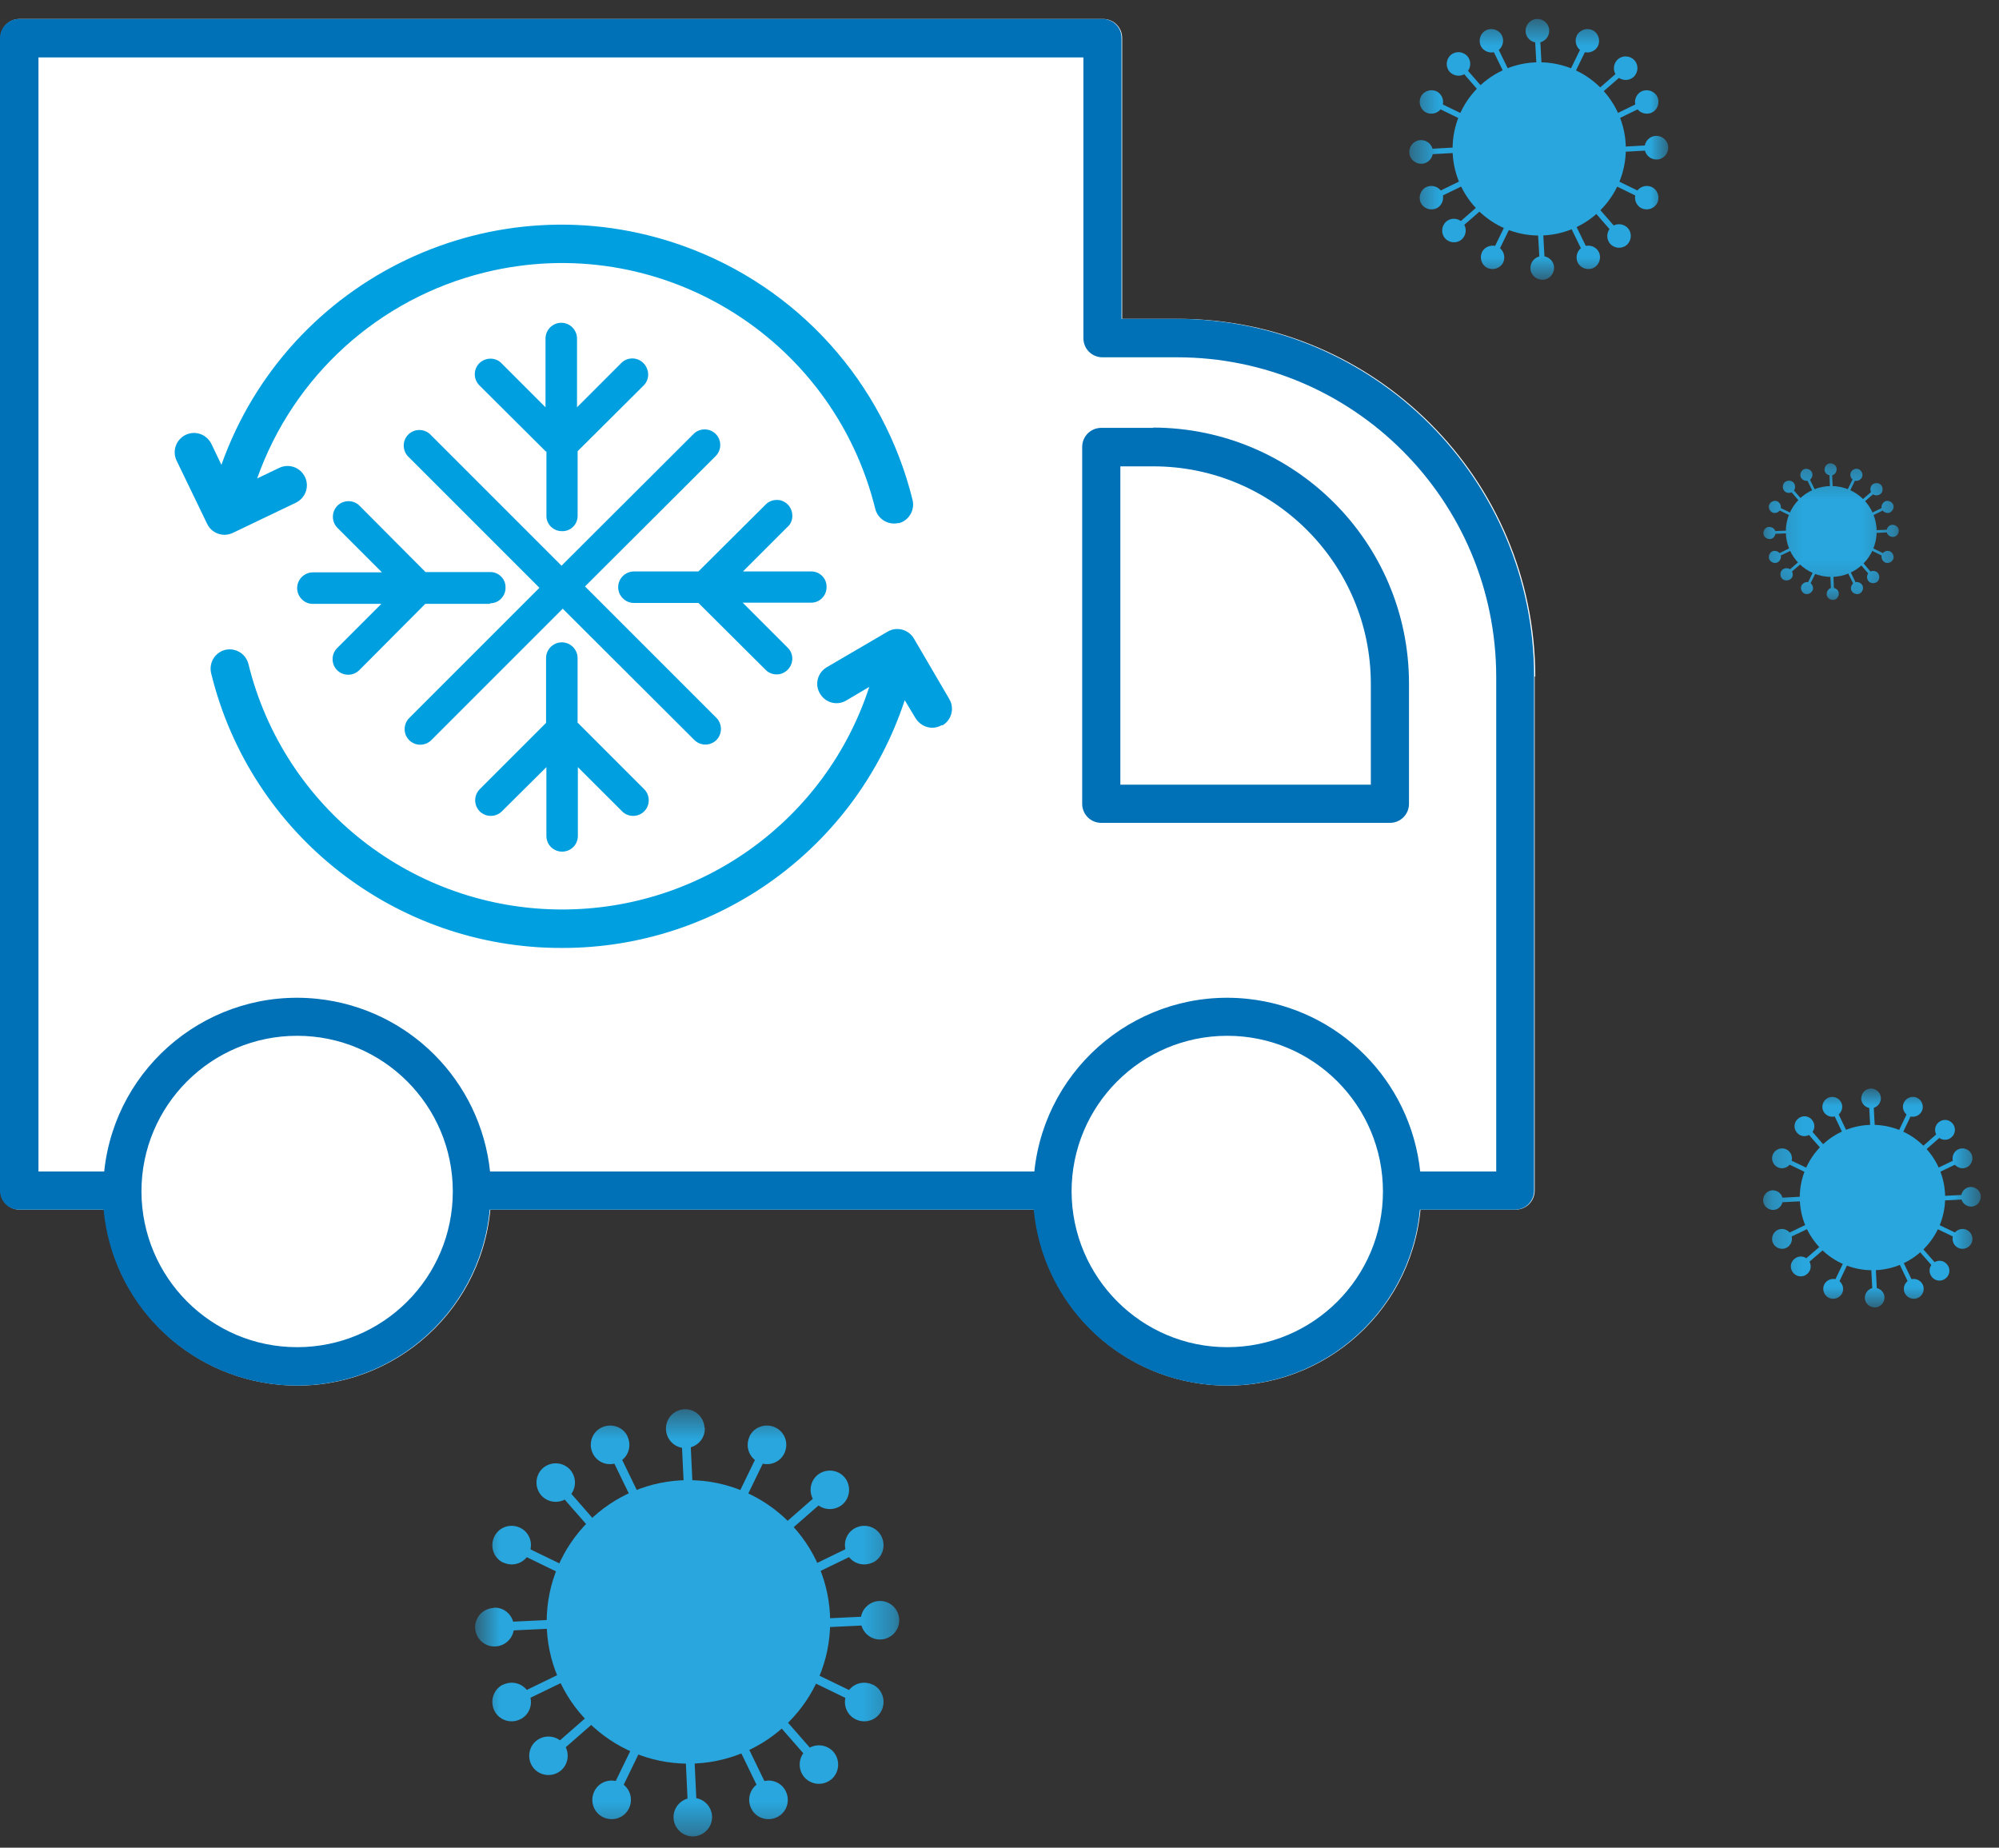 <svg width="66" height="61" viewBox="0 0 66 61" fill="none" xmlns="http://www.w3.org/2000/svg">
<rect x="0" y="0" width="66" height="61" fill="#333333" stroke="none"/>
<path d="M50.67 22.336V39.306C50.67 39.656 50.389 39.936 50.04 39.936H46.9C46.569 43.456 43.45 46.046 39.93 45.716C36.86 45.426 34.44 43.006 34.15 39.936H16.189C15.86 43.456 12.739 46.046 9.22 45.716C6.15 45.426 3.73 43.006 3.44 39.936H0.65C0.3 39.936 0.02 39.656 0.02 39.306V1.256C0.02 0.906 0.3 0.626 0.65 0.626H36.42C36.77 0.626 37.05 0.906 37.05 1.256V10.526H38.88C45.4 10.526 50.679 15.816 50.69 22.336H50.67Z" fill="white"/>
<path d="M38.86 10.526H37.03V1.256C37.03 0.906 36.75 0.626 36.4 0.626H0.63C0.28 0.626 0 0.916 0 1.256V39.306C0 39.656 0.28 39.936 0.63 39.936H3.42C3.71 43.006 6.13 45.426 9.2 45.716C12.72 46.046 15.84 43.456 16.17 39.936H34.13C34.42 43.006 36.84 45.426 39.91 45.716C43.43 46.046 46.55 43.456 46.88 39.936H50.02C50.37 39.936 50.65 39.656 50.65 39.306V22.336C50.65 15.816 45.36 10.536 38.84 10.526H38.86ZM9.81 44.476C6.97 44.476 4.68 42.176 4.67 39.336C4.67 36.496 6.97 34.196 9.81 34.196C12.65 34.196 14.95 36.496 14.95 39.336C14.95 42.176 12.65 44.476 9.81 44.476ZM40.52 44.476C37.69 44.476 35.39 42.176 35.38 39.336C35.38 36.496 37.68 34.196 40.52 34.196C43.36 34.196 45.66 36.496 45.66 39.336C45.66 42.176 43.36 44.476 40.52 44.476ZM49.4 38.676H46.89C46.57 35.666 44.2 33.296 41.19 32.976C37.67 32.606 34.52 35.156 34.15 38.676H16.18C15.86 35.666 13.49 33.296 10.48 32.976C6.96 32.606 3.81 35.156 3.44 38.676H1.27V1.896H35.77V11.166C35.77 11.516 36.05 11.796 36.4 11.796H38.86C44.68 11.796 49.39 16.516 49.4 22.336V38.676Z" fill="#0071B7"/>
<path d="M38.08 14.126H36.36C36.01 14.126 35.73 14.406 35.73 14.756V26.536C35.73 26.886 36.01 27.166 36.36 27.166H45.89C46.24 27.166 46.52 26.886 46.52 26.536V22.566C46.52 17.906 42.74 14.126 38.07 14.116L38.08 14.126ZM45.26 25.906H36.99V15.396H38.08C42.04 15.396 45.26 18.616 45.26 22.576V25.916V25.906Z" fill="#0071B7"/>
<path d="M31.101 23.936C31.001 23.996 30.891 24.026 30.781 24.026C30.561 24.026 30.351 23.906 30.231 23.716L29.871 23.116C28.261 28.006 23.691 31.306 18.551 31.296C13.061 31.306 8.271 27.556 6.971 22.226C6.891 21.886 7.091 21.546 7.431 21.456C7.771 21.376 8.111 21.576 8.201 21.916C9.371 26.686 13.651 30.026 18.561 30.026C23.181 30.026 27.271 27.066 28.701 22.676L27.941 23.126C27.641 23.306 27.251 23.206 27.071 22.896C26.891 22.596 26.991 22.206 27.301 22.026L29.301 20.856C29.601 20.676 29.991 20.776 30.171 21.076L31.341 23.076C31.521 23.376 31.421 23.766 31.121 23.946L31.101 23.936Z" fill="#009FDF"/>
<path d="M29.67 17.266C29.33 17.346 28.99 17.146 28.9 16.806C27.49 11.086 21.72 7.586 16 8.996C12.51 9.856 9.69 12.406 8.49 15.796L9.22 15.446C9.54 15.296 9.91 15.426 10.07 15.746C10.22 16.066 10.09 16.436 9.77 16.596L7.68 17.596C7.59 17.636 7.5 17.656 7.41 17.656C7.17 17.656 6.94 17.516 6.84 17.296L5.83 15.206C5.68 14.886 5.81 14.516 6.13 14.356C6.45 14.206 6.82 14.336 6.98 14.656L7.31 15.346C9.52 9.136 16.34 5.896 22.55 8.116C26.33 9.466 29.17 12.616 30.13 16.506C30.21 16.846 30.01 17.186 29.67 17.276V17.266Z" fill="#009FDF"/>
<path d="M18.041 14.906V17.036C18.041 17.316 18.281 17.546 18.571 17.536C18.851 17.536 19.071 17.306 19.071 17.036V14.896L21.261 12.716C21.461 12.506 21.441 12.176 21.231 11.976C21.031 11.786 20.721 11.786 20.521 11.976L19.051 13.446V11.176C19.051 10.896 18.821 10.656 18.531 10.656C18.251 10.656 18.011 10.886 18.011 11.176V13.446L16.551 11.986C16.351 11.786 16.021 11.796 15.821 11.996C15.621 12.206 15.631 12.526 15.831 12.726L18.021 14.906H18.041Z" fill="#009FDF"/>
<path d="M26.8 18.866H24.53L25.99 17.406C26.1 17.316 26.16 17.176 26.16 17.036C26.16 16.896 26.11 16.756 26.01 16.656C25.91 16.556 25.77 16.496 25.63 16.506C25.49 16.506 25.35 16.576 25.26 16.676L23.06 18.866H20.93C20.65 18.866 20.41 19.096 20.41 19.386C20.41 19.666 20.64 19.906 20.93 19.906H23.06L25.26 22.096C25.45 22.306 25.78 22.326 25.99 22.126C26.2 21.936 26.22 21.606 26.02 21.396C26.01 21.386 26 21.376 25.99 21.366L24.52 19.896H26.79C27.07 19.896 27.3 19.656 27.29 19.366C27.29 19.086 27.06 18.866 26.79 18.866H26.8Z" fill="#009FDF"/>
<path d="M19.31 19.366L23.63 15.056C23.83 14.856 23.83 14.526 23.63 14.326C23.43 14.126 23.1 14.126 22.9 14.326L18.54 18.676L14.21 14.346C14.01 14.146 13.68 14.146 13.48 14.346C13.28 14.546 13.28 14.876 13.48 15.076L17.81 19.406L13.51 23.706C13.31 23.906 13.31 24.236 13.51 24.436C13.71 24.636 14.04 24.636 14.24 24.436L18.58 20.096L22.93 24.436C23.14 24.636 23.46 24.626 23.66 24.426C23.85 24.226 23.85 23.906 23.66 23.706L19.32 19.366H19.31Z" fill="#009FDF"/>
<path d="M19.07 23.856V21.726C19.07 21.446 18.839 21.206 18.549 21.206C18.269 21.206 18.029 21.436 18.029 21.726V23.866L15.839 26.056C15.639 26.256 15.639 26.586 15.839 26.786C16.04 26.986 16.369 26.986 16.57 26.786L18.04 25.326V27.596C18.04 27.886 18.27 28.116 18.559 28.116C18.849 28.116 19.079 27.886 19.079 27.596V25.326L20.54 26.786C20.739 26.986 21.069 26.986 21.269 26.786C21.469 26.586 21.469 26.256 21.269 26.056L19.07 23.856Z" fill="#009FDF"/>
<path d="M16.191 19.916C16.471 19.916 16.701 19.676 16.691 19.386C16.691 19.106 16.461 18.886 16.191 18.886H14.05L11.87 16.696C11.671 16.496 11.341 16.496 11.14 16.696C10.941 16.896 10.941 17.226 11.14 17.426L12.611 18.896H10.331C10.05 18.896 9.811 19.126 9.811 19.416C9.811 19.696 10.041 19.936 10.321 19.936H12.591L11.131 21.396C10.931 21.596 10.931 21.926 11.131 22.126C11.331 22.326 11.661 22.326 11.861 22.126L14.041 19.936H16.171L16.191 19.916Z" fill="#009FDF"/>
<mask id="mask0_6533_10460" style="mask-type:luminance" maskUnits="userSpaceOnUse" x="58" y="35" width="8" height="9">
<path d="M65.391 35.936H58.211V43.166H65.391V35.936Z" fill="white"/>
</mask>
<g mask="url(#mask0_6533_10460)">
<path d="M64.222 39.536C64.222 40.866 63.142 41.936 61.822 41.936C60.492 41.936 59.422 40.856 59.422 39.536C59.422 38.206 60.502 37.136 61.822 37.136C63.152 37.136 64.222 38.216 64.222 39.536Z" fill="#29A6DD"/>
<path d="M60.791 36.396C60.871 36.556 60.801 36.756 60.641 36.836C60.481 36.916 60.281 36.846 60.201 36.686C60.121 36.526 60.191 36.326 60.351 36.246C60.511 36.166 60.711 36.236 60.791 36.396Z" fill="#29A6DD"/>
<path d="M60.991 37.396L60.861 37.456L60.531 36.766C60.531 36.766 60.531 36.686 60.561 36.666C60.601 36.646 60.641 36.666 60.661 36.696L60.991 37.386V37.396Z" fill="#29A6DD"/>
<path d="M62.861 36.396C62.781 36.556 62.851 36.756 63.011 36.836C63.171 36.916 63.371 36.846 63.451 36.686C63.531 36.526 63.461 36.326 63.301 36.246C63.141 36.166 62.941 36.236 62.861 36.396Z" fill="#29A6DD"/>
<path d="M62.66 37.396L62.79 37.466L63.12 36.776C63.12 36.776 63.12 36.696 63.09 36.676C63.05 36.656 63.01 36.676 62.99 36.706L62.66 37.396Z" fill="#29A6DD"/>
<path d="M60.821 42.696C60.901 42.536 60.831 42.336 60.67 42.256C60.511 42.176 60.31 42.246 60.23 42.406C60.151 42.566 60.221 42.766 60.38 42.846C60.541 42.926 60.74 42.856 60.821 42.696Z" fill="#29A6DD"/>
<path d="M61.02 41.696L60.891 41.626L60.56 42.316C60.56 42.316 60.56 42.396 60.59 42.416C60.63 42.436 60.67 42.416 60.691 42.386L61.02 41.696Z" fill="#29A6DD"/>
<path d="M62.891 42.696C62.811 42.536 62.881 42.336 63.041 42.256C63.201 42.176 63.401 42.246 63.481 42.406C63.561 42.566 63.491 42.766 63.331 42.846C63.171 42.926 62.971 42.856 62.891 42.696Z" fill="#29A6DD"/>
<path d="M62.691 41.696L62.821 41.626L63.151 42.316C63.151 42.316 63.151 42.396 63.121 42.416C63.092 42.436 63.041 42.416 63.021 42.386C63.021 42.386 63.021 42.386 63.021 42.376L62.691 41.686V41.696Z" fill="#29A6DD"/>
<path d="M58.691 38.536C58.851 38.616 59.051 38.546 59.131 38.386C59.211 38.226 59.141 38.026 58.981 37.946C58.821 37.866 58.621 37.936 58.541 38.096C58.461 38.256 58.531 38.456 58.691 38.536Z" fill="#29A6DD"/>
<path d="M59.681 38.736L59.751 38.606L59.061 38.276C59.061 38.276 58.981 38.276 58.961 38.306C58.941 38.346 58.961 38.386 58.991 38.406L59.681 38.736Z" fill="#29A6DD"/>
<path d="M58.691 40.606C58.851 40.526 59.051 40.596 59.131 40.756C59.211 40.916 59.141 41.116 58.981 41.196C58.821 41.276 58.621 41.206 58.541 41.046C58.461 40.886 58.531 40.686 58.691 40.606Z" fill="#29A6DD"/>
<path d="M59.681 40.406L59.751 40.536L59.061 40.866C59.061 40.866 58.981 40.866 58.961 40.836C58.941 40.796 58.961 40.756 58.991 40.736L59.681 40.406Z" fill="#29A6DD"/>
<path d="M64.94 38.536C64.78 38.616 64.58 38.546 64.5 38.386C64.42 38.226 64.49 38.026 64.65 37.946C64.81 37.866 65.01 37.936 65.09 38.096C65.17 38.256 65.1 38.456 64.94 38.536Z" fill="#29A6DD"/>
<path d="M63.951 38.736L63.881 38.606L64.571 38.276C64.571 38.276 64.651 38.276 64.671 38.306C64.691 38.346 64.671 38.386 64.641 38.406L63.951 38.736Z" fill="#29A6DD"/>
<path d="M64.94 40.606C64.78 40.526 64.58 40.596 64.5 40.756C64.42 40.916 64.49 41.116 64.65 41.196C64.81 41.276 65.01 41.206 65.09 41.046C65.17 40.886 65.1 40.686 64.94 40.606Z" fill="#29A6DD"/>
<path d="M63.951 40.406L63.881 40.536L64.571 40.866C64.571 40.866 64.651 40.866 64.671 40.826C64.681 40.796 64.671 40.756 64.641 40.736L63.951 40.406Z" fill="#29A6DD"/>
<path d="M62.101 36.246C62.101 36.426 61.971 36.576 61.791 36.586C61.611 36.586 61.461 36.456 61.451 36.276C61.451 36.096 61.581 35.946 61.761 35.936C61.941 35.936 62.091 36.066 62.101 36.246Z" fill="#29A6DD"/>
<path d="M61.901 37.246H61.751L61.711 36.486C61.711 36.446 61.741 36.406 61.781 36.406C61.821 36.406 61.861 36.436 61.861 36.476L61.901 37.236V37.246Z" fill="#29A6DD"/>
<path d="M64.002 37.056C63.862 37.176 63.852 37.386 63.972 37.516C64.092 37.656 64.302 37.666 64.432 37.546C64.572 37.426 64.582 37.216 64.462 37.086C64.342 36.946 64.142 36.936 64.002 37.056Z" fill="#29A6DD"/>
<path d="M63.43 37.896L63.53 38.006L64.1 37.506C64.1 37.506 64.14 37.436 64.1 37.396C64.07 37.366 64.03 37.366 63.99 37.396L63.41 37.906L63.43 37.896Z" fill="#29A6DD"/>
<path d="M59.67 42.056C59.81 41.936 59.82 41.726 59.7 41.596C59.58 41.456 59.38 41.446 59.24 41.566C59.1 41.686 59.09 41.886 59.21 42.026C59.33 42.166 59.54 42.176 59.67 42.056Z" fill="#29A6DD"/>
<path d="M60.24 41.216L60.14 41.106L59.56 41.606C59.56 41.606 59.53 41.676 59.56 41.716C59.59 41.746 59.63 41.746 59.67 41.716L60.25 41.216H60.24Z" fill="#29A6DD"/>
<path d="M61.57 42.856C61.57 42.676 61.7 42.526 61.88 42.516C62.06 42.516 62.21 42.646 62.22 42.826C62.22 43.006 62.09 43.156 61.91 43.166C61.73 43.166 61.58 43.036 61.57 42.856Z" fill="#29A6DD"/>
<path d="M61.781 41.866H61.931L61.971 42.626C61.971 42.666 61.941 42.706 61.901 42.706C61.861 42.706 61.821 42.676 61.821 42.636L61.781 41.876V41.866Z" fill="#29A6DD"/>
<path d="M59.331 37.396C59.451 37.536 59.651 37.546 59.791 37.426C59.931 37.306 59.941 37.106 59.821 36.966C59.701 36.826 59.501 36.816 59.361 36.936C59.221 37.056 59.211 37.266 59.331 37.396Z" fill="#29A6DD"/>
<path d="M60.161 37.966L60.271 37.866L59.771 37.286C59.771 37.286 59.701 37.256 59.661 37.286C59.631 37.316 59.631 37.356 59.661 37.396L60.171 37.976L60.161 37.966Z" fill="#29A6DD"/>
<path d="M58.521 39.296C58.701 39.296 58.851 39.426 58.861 39.606C58.861 39.786 58.731 39.936 58.551 39.946C58.371 39.946 58.221 39.816 58.211 39.636C58.211 39.456 58.341 39.306 58.521 39.296Z" fill="#29A6DD"/>
<path d="M59.512 39.506V39.656L58.752 39.696C58.712 39.696 58.672 39.666 58.672 39.626C58.672 39.586 58.702 39.546 58.742 39.546L59.502 39.506H59.512Z" fill="#29A6DD"/>
<path d="M65.09 39.836C64.91 39.836 64.76 39.706 64.75 39.526C64.75 39.346 64.88 39.196 65.06 39.186C65.24 39.186 65.39 39.316 65.4 39.496C65.4 39.676 65.27 39.826 65.09 39.836Z" fill="#29A6DD"/>
<path d="M64.092 39.636V39.486L64.852 39.446C64.892 39.446 64.932 39.476 64.932 39.516C64.932 39.556 64.902 39.596 64.862 39.596L64.102 39.636H64.092Z" fill="#29A6DD"/>
<path d="M64.28 41.736C64.16 41.596 63.96 41.586 63.82 41.706C63.68 41.826 63.67 42.026 63.79 42.166C63.91 42.306 64.11 42.316 64.25 42.196C64.39 42.076 64.4 41.866 64.28 41.736Z" fill="#29A6DD"/>
<path d="M63.44 41.166L63.33 41.266L63.83 41.836C63.83 41.836 63.9 41.876 63.93 41.846C63.96 41.816 63.97 41.776 63.94 41.746L63.44 41.176V41.166Z" fill="#29A6DD"/>
</g>
<mask id="mask1_6533_10460" style="mask-type:luminance" maskUnits="userSpaceOnUse" x="46" y="0" width="10" height="10">
<path d="M55.079 0.626H46.529V9.236H55.079V0.626Z" fill="white"/>
</mask>
<g mask="url(#mask1_6533_10460)">
<path d="M53.679 4.916C53.679 6.496 52.399 7.776 50.819 7.776C49.239 7.776 47.959 6.496 47.959 4.916C47.959 3.336 49.239 2.056 50.819 2.056C52.399 2.056 53.679 3.336 53.679 4.916Z" fill="#29A6DD"/>
<path d="M49.59 1.176C49.681 1.366 49.6 1.606 49.41 1.696C49.221 1.786 48.98 1.706 48.891 1.516C48.8 1.326 48.88 1.086 49.07 0.996C49.26 0.906 49.501 0.986 49.59 1.176Z" fill="#29A6DD"/>
<path d="M49.83 2.356L49.67 2.436L49.27 1.616C49.27 1.616 49.27 1.516 49.31 1.496C49.35 1.476 49.41 1.496 49.43 1.536L49.83 2.356Z" fill="#29A6DD"/>
<path d="M52.06 1.176C51.97 1.366 52.05 1.606 52.24 1.696C52.43 1.786 52.67 1.706 52.76 1.516C52.85 1.326 52.77 1.086 52.58 0.996C52.39 0.906 52.15 0.986 52.06 1.176Z" fill="#29A6DD"/>
<path d="M51.82 2.356L51.98 2.436L52.38 1.616C52.38 1.616 52.38 1.516 52.34 1.496C52.3 1.476 52.24 1.496 52.22 1.536L51.82 2.356Z" fill="#29A6DD"/>
<path d="M49.63 8.666C49.719 8.476 49.639 8.236 49.45 8.146C49.26 8.056 49.02 8.136 48.929 8.326C48.84 8.516 48.919 8.756 49.109 8.846C49.3 8.936 49.539 8.856 49.63 8.666Z" fill="#29A6DD"/>
<path d="M49.87 7.486L49.711 7.406L49.31 8.226C49.31 8.226 49.31 8.326 49.35 8.346C49.391 8.366 49.45 8.346 49.471 8.306L49.87 7.486Z" fill="#29A6DD"/>
<path d="M52.09 8.666C52 8.476 52.08 8.236 52.27 8.146C52.46 8.056 52.7 8.136 52.79 8.326C52.88 8.516 52.8 8.756 52.61 8.846C52.42 8.936 52.18 8.856 52.09 8.666Z" fill="#29A6DD"/>
<path d="M51.85 7.486L52.01 7.406L52.41 8.226C52.41 8.226 52.41 8.326 52.37 8.346C52.33 8.366 52.27 8.346 52.25 8.306L51.85 7.486Z" fill="#29A6DD"/>
<path d="M47.09 3.716C47.28 3.806 47.52 3.726 47.61 3.536C47.7 3.346 47.62 3.106 47.43 3.016C47.24 2.926 47 3.006 46.91 3.196C46.82 3.386 46.9 3.626 47.09 3.716Z" fill="#29A6DD"/>
<path d="M48.27 3.956L48.35 3.796L47.53 3.396C47.53 3.396 47.43 3.396 47.41 3.436C47.39 3.476 47.41 3.536 47.45 3.556L48.27 3.956Z" fill="#29A6DD"/>
<path d="M47.09 6.176C47.28 6.086 47.52 6.166 47.61 6.356C47.7 6.546 47.62 6.786 47.43 6.876C47.24 6.966 47 6.886 46.91 6.696C46.82 6.506 46.9 6.266 47.09 6.176Z" fill="#29A6DD"/>
<path d="M48.27 5.946L48.35 6.106L47.53 6.506C47.53 6.506 47.43 6.506 47.41 6.466C47.39 6.426 47.41 6.366 47.45 6.346L48.27 5.946Z" fill="#29A6DD"/>
<path d="M54.539 3.716C54.349 3.806 54.109 3.726 54.019 3.536C53.929 3.346 54.009 3.106 54.199 3.016C54.389 2.926 54.629 3.006 54.719 3.196C54.809 3.386 54.729 3.626 54.539 3.716Z" fill="#29A6DD"/>
<path d="M53.359 3.956L53.279 3.796L54.099 3.396C54.099 3.396 54.199 3.396 54.219 3.436C54.239 3.476 54.219 3.536 54.179 3.556L53.359 3.956Z" fill="#29A6DD"/>
<path d="M54.539 6.176C54.349 6.086 54.109 6.166 54.019 6.356C53.929 6.546 54.009 6.786 54.199 6.876C54.389 6.966 54.629 6.886 54.719 6.696C54.809 6.506 54.729 6.266 54.539 6.176Z" fill="#29A6DD"/>
<path d="M53.359 5.946L53.279 6.106L54.099 6.506C54.099 6.506 54.199 6.506 54.219 6.456C54.239 6.416 54.219 6.366 54.179 6.346L53.359 5.946Z" fill="#29A6DD"/>
<path d="M51.15 0.996C51.16 1.206 51 1.396 50.78 1.406C50.57 1.416 50.38 1.256 50.37 1.036C50.36 0.826 50.52 0.636 50.74 0.626C50.95 0.616 51.14 0.776 51.15 0.996Z" fill="#29A6DD"/>
<path d="M50.91 2.176H50.73L50.68 1.276C50.68 1.226 50.72 1.186 50.76 1.186C50.81 1.186 50.85 1.226 50.85 1.266L50.9 2.176H50.91Z" fill="#29A6DD"/>
<path d="M53.419 1.956C53.259 2.096 53.239 2.346 53.379 2.506C53.519 2.666 53.769 2.686 53.929 2.546C54.089 2.406 54.109 2.156 53.969 1.996C53.829 1.836 53.579 1.816 53.419 1.956Z" fill="#29A6DD"/>
<path d="M52.74 2.956L52.86 3.086L53.55 2.486C53.55 2.486 53.59 2.396 53.55 2.366C53.52 2.326 53.46 2.326 53.43 2.366L52.74 2.966V2.956Z" fill="#29A6DD"/>
<path d="M48.259 7.906C48.419 7.766 48.439 7.516 48.299 7.356C48.159 7.196 47.909 7.176 47.749 7.316C47.589 7.456 47.569 7.706 47.709 7.866C47.849 8.026 48.099 8.046 48.259 7.906Z" fill="#29A6DD"/>
<path d="M48.939 6.916L48.819 6.786L48.129 7.386C48.129 7.386 48.089 7.476 48.129 7.506C48.159 7.546 48.219 7.546 48.249 7.506L48.939 6.906V6.916Z" fill="#29A6DD"/>
<path d="M50.53 8.866C50.52 8.656 50.68 8.466 50.9 8.456C51.11 8.446 51.3 8.606 51.31 8.826C51.32 9.036 51.16 9.226 50.94 9.236C50.73 9.246 50.54 9.086 50.53 8.866Z" fill="#29A6DD"/>
<path d="M50.77 7.686H50.95L50.999 8.586C50.999 8.636 50.96 8.676 50.92 8.676C50.87 8.676 50.83 8.646 50.83 8.596L50.779 7.686H50.77Z" fill="#29A6DD"/>
<path d="M47.859 2.366C47.999 2.526 48.249 2.546 48.409 2.406C48.569 2.266 48.589 2.016 48.449 1.856C48.309 1.696 48.059 1.676 47.899 1.816C47.739 1.956 47.719 2.206 47.859 2.366Z" fill="#29A6DD"/>
<path d="M48.85 3.046L48.98 2.926L48.38 2.236C48.38 2.236 48.291 2.196 48.261 2.236C48.221 2.266 48.221 2.326 48.261 2.356L48.861 3.046H48.85Z" fill="#29A6DD"/>
<path d="M46.9 4.626C47.11 4.616 47.3 4.776 47.31 4.996C47.32 5.206 47.16 5.396 46.94 5.406C46.73 5.416 46.54 5.256 46.53 5.036C46.52 4.826 46.68 4.636 46.9 4.626Z" fill="#29A6DD"/>
<path d="M48.08 4.866V5.046L47.18 5.096C47.13 5.096 47.09 5.056 47.09 5.006C47.09 4.956 47.13 4.916 47.17 4.916L48.08 4.866Z" fill="#29A6DD"/>
<path d="M54.709 5.266C54.499 5.276 54.309 5.116 54.299 4.896C54.289 4.686 54.449 4.496 54.669 4.486C54.879 4.476 55.069 4.636 55.079 4.856C55.089 5.066 54.929 5.256 54.709 5.266Z" fill="#29A6DD"/>
<path d="M53.529 5.026V4.846L54.429 4.796C54.479 4.796 54.519 4.836 54.519 4.876C54.519 4.926 54.479 4.966 54.439 4.966L53.529 5.016V5.026Z" fill="#29A6DD"/>
<path d="M53.75 7.536C53.61 7.376 53.36 7.356 53.2 7.496C53.04 7.636 53.02 7.886 53.16 8.046C53.3 8.206 53.55 8.226 53.71 8.086C53.87 7.946 53.89 7.696 53.75 7.536Z" fill="#29A6DD"/>
<path d="M52.759 6.856L52.629 6.976L53.229 7.666C53.229 7.666 53.319 7.706 53.359 7.666C53.399 7.626 53.399 7.576 53.359 7.536L52.759 6.846V6.856Z" fill="#29A6DD"/>
</g>
<mask id="mask2_6533_10460" style="mask-type:luminance" maskUnits="userSpaceOnUse" x="58" y="15" width="5" height="5">
<path d="M62.691 15.296H58.211V19.806H62.691V15.296Z" fill="white"/>
</mask>
<g mask="url(#mask2_6533_10460)">
<path d="M61.961 17.546C61.961 18.376 61.291 19.046 60.461 19.046C59.631 19.046 58.961 18.376 58.961 17.546C58.961 16.716 59.631 16.046 60.461 16.046C61.291 16.046 61.961 16.716 61.961 17.546Z" fill="#29A6DD"/>
<path d="M59.821 15.586C59.871 15.686 59.821 15.806 59.731 15.856C59.631 15.906 59.511 15.856 59.461 15.766C59.411 15.666 59.461 15.546 59.551 15.496C59.651 15.446 59.771 15.496 59.821 15.586Z" fill="#29A6DD"/>
<path d="M59.94 16.206L59.86 16.246L59.65 15.816C59.65 15.816 59.65 15.766 59.67 15.756C59.69 15.746 59.72 15.756 59.73 15.776L59.94 16.206Z" fill="#29A6DD"/>
<path d="M61.112 15.586C61.062 15.686 61.112 15.806 61.202 15.856C61.302 15.906 61.422 15.856 61.472 15.766C61.522 15.666 61.472 15.546 61.382 15.496C61.282 15.446 61.162 15.496 61.112 15.586Z" fill="#29A6DD"/>
<path d="M60.98 16.206L61.06 16.246L61.27 15.816C61.27 15.816 61.27 15.766 61.25 15.756C61.23 15.746 61.2 15.756 61.19 15.776L60.98 16.206Z" fill="#29A6DD"/>
<path d="M59.841 19.506C59.891 19.406 59.841 19.286 59.751 19.236C59.651 19.186 59.531 19.236 59.481 19.326C59.431 19.426 59.481 19.546 59.571 19.596C59.671 19.646 59.791 19.596 59.841 19.496" fill="#29A6DD"/>
<path d="M59.96 18.886L59.88 18.846L59.67 19.276C59.67 19.276 59.67 19.326 59.69 19.336C59.71 19.346 59.74 19.336 59.75 19.316L59.96 18.886Z" fill="#29A6DD"/>
<path d="M61.131 19.506C61.081 19.406 61.131 19.286 61.221 19.236C61.321 19.186 61.441 19.236 61.491 19.326C61.541 19.426 61.491 19.546 61.401 19.596C61.301 19.646 61.181 19.596 61.131 19.506Z" fill="#29A6DD"/>
<path d="M61 18.886L61.08 18.846L61.29 19.276C61.29 19.276 61.29 19.326 61.27 19.336C61.25 19.346 61.22 19.336 61.21 19.316L61 18.886Z" fill="#29A6DD"/>
<path d="M58.51 16.916C58.61 16.966 58.73 16.916 58.78 16.826C58.83 16.726 58.78 16.606 58.69 16.556C58.59 16.506 58.47 16.556 58.42 16.646C58.37 16.746 58.42 16.866 58.51 16.916Z" fill="#29A6DD"/>
<path d="M59.132 17.036L59.172 16.956L58.742 16.746C58.742 16.746 58.692 16.746 58.682 16.766C58.682 16.766 58.682 16.816 58.702 16.826L59.132 17.036Z" fill="#29A6DD"/>
<path d="M58.51 18.206C58.61 18.156 58.73 18.206 58.78 18.296C58.83 18.396 58.78 18.516 58.69 18.566C58.59 18.616 58.47 18.566 58.42 18.476C58.37 18.376 58.42 18.256 58.51 18.206Z" fill="#29A6DD"/>
<path d="M59.132 18.076L59.172 18.156L58.742 18.366C58.742 18.366 58.692 18.366 58.682 18.346C58.672 18.326 58.682 18.296 58.702 18.286L59.132 18.076Z" fill="#29A6DD"/>
<path d="M62.411 16.916C62.311 16.966 62.191 16.916 62.141 16.826C62.091 16.726 62.141 16.606 62.231 16.556C62.331 16.506 62.451 16.556 62.501 16.646C62.551 16.746 62.501 16.866 62.401 16.916" fill="#29A6DD"/>
<path d="M61.79 17.036L61.75 16.956L62.18 16.746C62.18 16.746 62.23 16.746 62.24 16.766C62.24 16.766 62.24 16.816 62.22 16.826L61.79 17.036Z" fill="#29A6DD"/>
<path d="M62.411 18.206C62.311 18.156 62.191 18.206 62.141 18.296C62.091 18.396 62.141 18.516 62.231 18.566C62.331 18.616 62.451 18.566 62.501 18.476C62.551 18.376 62.501 18.256 62.411 18.206Z" fill="#29A6DD"/>
<path d="M61.79 18.076L61.75 18.156L62.18 18.366C62.18 18.366 62.23 18.366 62.24 18.346C62.25 18.326 62.24 18.296 62.22 18.286L61.79 18.076Z" fill="#29A6DD"/>
<path d="M60.64 15.486C60.64 15.596 60.56 15.696 60.45 15.696C60.34 15.696 60.24 15.616 60.24 15.506C60.24 15.396 60.32 15.296 60.43 15.296C60.54 15.296 60.64 15.376 60.64 15.486Z" fill="#29A6DD"/>
<path d="M60.51 16.106H60.42L60.4 15.636C60.4 15.606 60.42 15.586 60.44 15.586C60.47 15.586 60.49 15.606 60.49 15.626L60.51 16.106Z" fill="#29A6DD"/>
<path d="M61.821 15.996C61.741 16.066 61.731 16.196 61.801 16.286C61.871 16.366 62.001 16.376 62.091 16.306C62.171 16.236 62.181 16.106 62.111 16.016C62.041 15.936 61.911 15.926 61.821 15.996Z" fill="#29A6DD"/>
<path d="M61.471 16.516L61.531 16.586L61.891 16.276C61.891 16.276 61.911 16.226 61.891 16.206C61.871 16.186 61.841 16.186 61.821 16.206L61.461 16.516H61.471Z" fill="#29A6DD"/>
<path d="M59.12 19.116C59.21 19.046 59.21 18.916 59.14 18.826C59.07 18.746 58.94 18.736 58.85 18.806C58.77 18.876 58.76 19.006 58.83 19.096C58.9 19.176 59.03 19.186 59.12 19.116Z" fill="#29A6DD"/>
<path d="M59.482 18.586L59.422 18.516L59.062 18.826C59.062 18.826 59.042 18.876 59.062 18.896C59.082 18.916 59.112 18.916 59.132 18.896L59.492 18.586H59.482Z" fill="#29A6DD"/>
<path d="M60.31 19.616C60.31 19.506 60.391 19.406 60.501 19.406C60.611 19.406 60.711 19.486 60.711 19.596C60.711 19.706 60.63 19.806 60.52 19.806C60.41 19.806 60.31 19.726 60.31 19.616Z" fill="#29A6DD"/>
<path d="M60.442 18.996H60.532L60.552 19.466C60.552 19.496 60.532 19.516 60.502 19.516C60.482 19.516 60.462 19.496 60.452 19.476L60.432 18.996H60.442Z" fill="#29A6DD"/>
<path d="M58.91 16.206C58.98 16.286 59.11 16.296 59.2 16.226C59.28 16.156 59.29 16.026 59.22 15.936C59.15 15.856 59.02 15.846 58.93 15.916C58.85 15.986 58.84 16.116 58.91 16.206Z" fill="#29A6DD"/>
<path d="M59.431 16.566L59.5 16.506L59.19 16.146C59.19 16.146 59.141 16.126 59.12 16.146C59.1 16.166 59.1 16.196 59.12 16.216L59.431 16.576V16.566Z" fill="#29A6DD"/>
<path d="M58.411 17.396C58.521 17.396 58.621 17.476 58.621 17.586C58.621 17.696 58.541 17.796 58.431 17.796C58.321 17.796 58.221 17.716 58.221 17.606C58.221 17.496 58.301 17.396 58.411 17.396Z" fill="#29A6DD"/>
<path d="M59.02 17.516V17.606L58.55 17.626C58.52 17.626 58.5 17.606 58.5 17.586C58.5 17.556 58.52 17.536 58.54 17.536L59.02 17.516Z" fill="#29A6DD"/>
<path d="M62.501 17.726C62.391 17.726 62.291 17.646 62.291 17.536C62.291 17.426 62.371 17.326 62.481 17.326C62.591 17.326 62.691 17.406 62.691 17.516C62.691 17.626 62.611 17.726 62.501 17.726Z" fill="#29A6DD"/>
<path d="M61.881 17.596V17.506L62.351 17.486C62.381 17.486 62.401 17.506 62.401 17.526C62.401 17.556 62.381 17.576 62.361 17.576L61.881 17.596Z" fill="#29A6DD"/>
<path d="M62.001 18.916C61.931 18.836 61.801 18.826 61.711 18.896C61.631 18.966 61.621 19.096 61.691 19.186C61.761 19.266 61.891 19.276 61.981 19.206C62.061 19.136 62.071 19.006 62.001 18.916Z" fill="#29A6DD"/>
<path d="M61.48 18.556L61.41 18.616L61.72 18.976C61.72 18.976 61.77 18.996 61.79 18.976C61.81 18.956 61.81 18.926 61.79 18.906L61.48 18.546V18.556Z" fill="#29A6DD"/>
</g>
<mask id="mask3_6533_10460" style="mask-type:luminance" maskUnits="userSpaceOnUse" x="15" y="46" width="15" height="15">
<path d="M29.7 46.526H15.69V60.626H29.7V46.526Z" fill="white"/>
</mask>
<g mask="url(#mask3_6533_10460)">
<path d="M27.409 53.546C27.409 56.136 25.309 58.226 22.729 58.226C20.149 58.226 18.049 56.126 18.049 53.546C18.049 50.966 20.149 48.866 22.729 48.866C25.309 48.866 27.409 50.966 27.409 53.546Z" fill="#29A6DD"/>
<path d="M20.718 47.426C20.868 47.746 20.738 48.126 20.418 48.276C20.098 48.426 19.718 48.296 19.568 47.976C19.418 47.656 19.548 47.276 19.868 47.126C20.188 46.976 20.568 47.106 20.718 47.416" fill="#29A6DD"/>
<path d="M21.109 49.356L20.849 49.486L20.199 48.146C20.169 48.076 20.199 47.986 20.269 47.956C20.339 47.926 20.429 47.956 20.459 48.026L21.109 49.366V49.356Z" fill="#29A6DD"/>
<path d="M24.748 47.426C24.598 47.746 24.728 48.126 25.048 48.276C25.368 48.426 25.748 48.296 25.898 47.976C26.048 47.656 25.918 47.276 25.598 47.126C25.278 46.976 24.898 47.106 24.748 47.416" fill="#29A6DD"/>
<path d="M24.359 49.356L24.619 49.486L25.269 48.146C25.299 48.076 25.269 47.986 25.199 47.956C25.129 47.926 25.039 47.956 25.009 48.026L24.359 49.366V49.356Z" fill="#29A6DD"/>
<path d="M20.769 59.696C20.919 59.376 20.789 58.996 20.469 58.846C20.149 58.696 19.769 58.826 19.619 59.146C19.469 59.466 19.599 59.846 19.919 59.996C20.239 60.146 20.619 60.016 20.769 59.696Z" fill="#29A6DD"/>
<path d="M21.158 57.756L20.898 57.626L20.248 58.966C20.208 59.036 20.248 59.126 20.318 59.166C20.388 59.196 20.478 59.166 20.508 59.096L21.158 57.756Z" fill="#29A6DD"/>
<path d="M24.798 59.696C24.648 59.376 24.779 58.996 25.099 58.846C25.419 58.696 25.799 58.826 25.948 59.146C26.099 59.466 25.968 59.846 25.648 59.996C25.328 60.146 24.948 60.016 24.798 59.696Z" fill="#29A6DD"/>
<path d="M24.408 57.756L24.668 57.626L25.318 58.966C25.348 59.036 25.318 59.126 25.248 59.156C25.178 59.186 25.088 59.156 25.058 59.086L24.408 57.746V57.756Z" fill="#29A6DD"/>
<path d="M16.618 51.586C16.938 51.736 17.318 51.606 17.468 51.286C17.618 50.966 17.488 50.586 17.168 50.436C16.848 50.286 16.468 50.416 16.318 50.736C16.168 51.056 16.298 51.436 16.608 51.586" fill="#29A6DD"/>
<path d="M18.549 51.976L18.679 51.716L17.339 51.066C17.269 51.026 17.179 51.066 17.149 51.136C17.109 51.206 17.149 51.296 17.219 51.326L18.559 51.976H18.549Z" fill="#29A6DD"/>
<path d="M16.618 55.616C16.938 55.466 17.318 55.596 17.468 55.916C17.618 56.236 17.488 56.616 17.168 56.766C16.848 56.916 16.468 56.786 16.318 56.466C16.168 56.146 16.298 55.766 16.608 55.616" fill="#29A6DD"/>
<path d="M18.548 55.226L18.678 55.486L17.338 56.136C17.268 56.176 17.178 56.136 17.148 56.066C17.118 55.996 17.148 55.906 17.218 55.876L18.558 55.226H18.548Z" fill="#29A6DD"/>
<path d="M28.809 51.586C28.489 51.736 28.109 51.606 27.959 51.286C27.809 50.966 27.939 50.586 28.259 50.436C28.579 50.286 28.959 50.416 29.109 50.736C29.259 51.056 29.129 51.436 28.819 51.586" fill="#29A6DD"/>
<path d="M26.868 51.976L26.738 51.716L28.078 51.066C28.148 51.036 28.238 51.066 28.268 51.136C28.308 51.206 28.268 51.296 28.198 51.326L26.858 51.976H26.868Z" fill="#29A6DD"/>
<path d="M28.809 55.616C28.489 55.466 28.109 55.596 27.959 55.916C27.809 56.236 27.939 56.616 28.259 56.766C28.579 56.916 28.959 56.786 29.109 56.466C29.259 56.146 29.129 55.766 28.819 55.616" fill="#29A6DD"/>
<path d="M26.868 55.226L26.738 55.486L28.078 56.136C28.148 56.166 28.238 56.136 28.268 56.066C28.298 55.996 28.268 55.906 28.198 55.876L26.858 55.226H26.868Z" fill="#29A6DD"/>
<path d="M23.269 47.136C23.289 47.486 23.019 47.786 22.659 47.806C22.309 47.826 22.009 47.556 21.989 47.196C21.969 46.846 22.239 46.546 22.589 46.526C22.939 46.506 23.239 46.776 23.259 47.126" fill="#29A6DD"/>
<path d="M22.868 49.066H22.578L22.508 47.586C22.508 47.506 22.568 47.436 22.648 47.436C22.728 47.436 22.798 47.496 22.798 47.576L22.868 49.066Z" fill="#29A6DD"/>
<path d="M26.979 48.706C26.719 48.936 26.689 49.336 26.919 49.606C27.149 49.866 27.549 49.896 27.819 49.666C28.079 49.436 28.109 49.036 27.879 48.766C27.649 48.506 27.249 48.476 26.979 48.706Z" fill="#29A6DD"/>
<path d="M25.858 50.336L26.048 50.556L27.168 49.576C27.228 49.526 27.238 49.436 27.178 49.376C27.128 49.316 27.038 49.306 26.968 49.366L25.848 50.346L25.858 50.336Z" fill="#29A6DD"/>
<path d="M18.528 58.446C18.788 58.216 18.818 57.816 18.588 57.546C18.358 57.286 17.958 57.256 17.688 57.486C17.428 57.716 17.398 58.116 17.628 58.386C17.858 58.646 18.258 58.676 18.528 58.446Z" fill="#29A6DD"/>
<path d="M19.649 56.826L19.459 56.606L18.339 57.586C18.279 57.636 18.269 57.726 18.329 57.796C18.379 57.856 18.469 57.866 18.539 57.806L19.659 56.826H19.649Z" fill="#29A6DD"/>
<path d="M22.239 60.026C22.219 59.676 22.489 59.376 22.839 59.356C23.189 59.336 23.489 59.606 23.509 59.956C23.529 60.306 23.259 60.606 22.909 60.626C22.559 60.646 22.259 60.376 22.239 60.026Z" fill="#29A6DD"/>
<path d="M22.639 58.086H22.929L22.999 59.566C22.999 59.646 22.939 59.716 22.859 59.716C22.779 59.716 22.709 59.656 22.709 59.576L22.639 58.086Z" fill="#29A6DD"/>
<path d="M17.868 49.366C18.098 49.626 18.498 49.656 18.768 49.426C19.028 49.196 19.058 48.796 18.828 48.526C18.598 48.266 18.198 48.236 17.928 48.466C17.668 48.696 17.638 49.096 17.868 49.366Z" fill="#29A6DD"/>
<path d="M19.499 50.486L19.719 50.296L18.739 49.176C18.689 49.116 18.599 49.106 18.539 49.166C18.479 49.216 18.469 49.306 18.529 49.376L19.509 50.496L19.499 50.486Z" fill="#29A6DD"/>
<path d="M16.299 53.076C16.648 53.056 16.948 53.326 16.968 53.686C16.988 54.036 16.718 54.336 16.358 54.356C16.009 54.376 15.709 54.106 15.688 53.756C15.668 53.406 15.938 53.106 16.288 53.086" fill="#29A6DD"/>
<path d="M18.228 53.476V53.766L16.748 53.836C16.668 53.836 16.598 53.776 16.598 53.696C16.598 53.616 16.658 53.546 16.738 53.546L18.228 53.476Z" fill="#29A6DD"/>
<path d="M29.089 54.126C28.739 54.146 28.439 53.876 28.419 53.526C28.399 53.176 28.669 52.876 29.019 52.856C29.369 52.836 29.669 53.106 29.689 53.456C29.709 53.806 29.439 54.106 29.089 54.126Z" fill="#29A6DD"/>
<path d="M27.158 53.726V53.436L28.638 53.366C28.718 53.366 28.788 53.426 28.788 53.506C28.788 53.586 28.728 53.656 28.648 53.656L27.158 53.726Z" fill="#29A6DD"/>
<path d="M27.518 57.836C27.288 57.576 26.888 57.546 26.618 57.776C26.358 58.006 26.328 58.406 26.558 58.676C26.788 58.936 27.188 58.966 27.458 58.736C27.718 58.506 27.748 58.106 27.518 57.836Z" fill="#29A6DD"/>
<path d="M25.888 56.716L25.668 56.906L26.648 58.026C26.698 58.086 26.788 58.096 26.848 58.046C26.908 57.996 26.918 57.906 26.868 57.846L25.888 56.726V56.716Z" fill="#29A6DD"/>
</g>
</svg>

